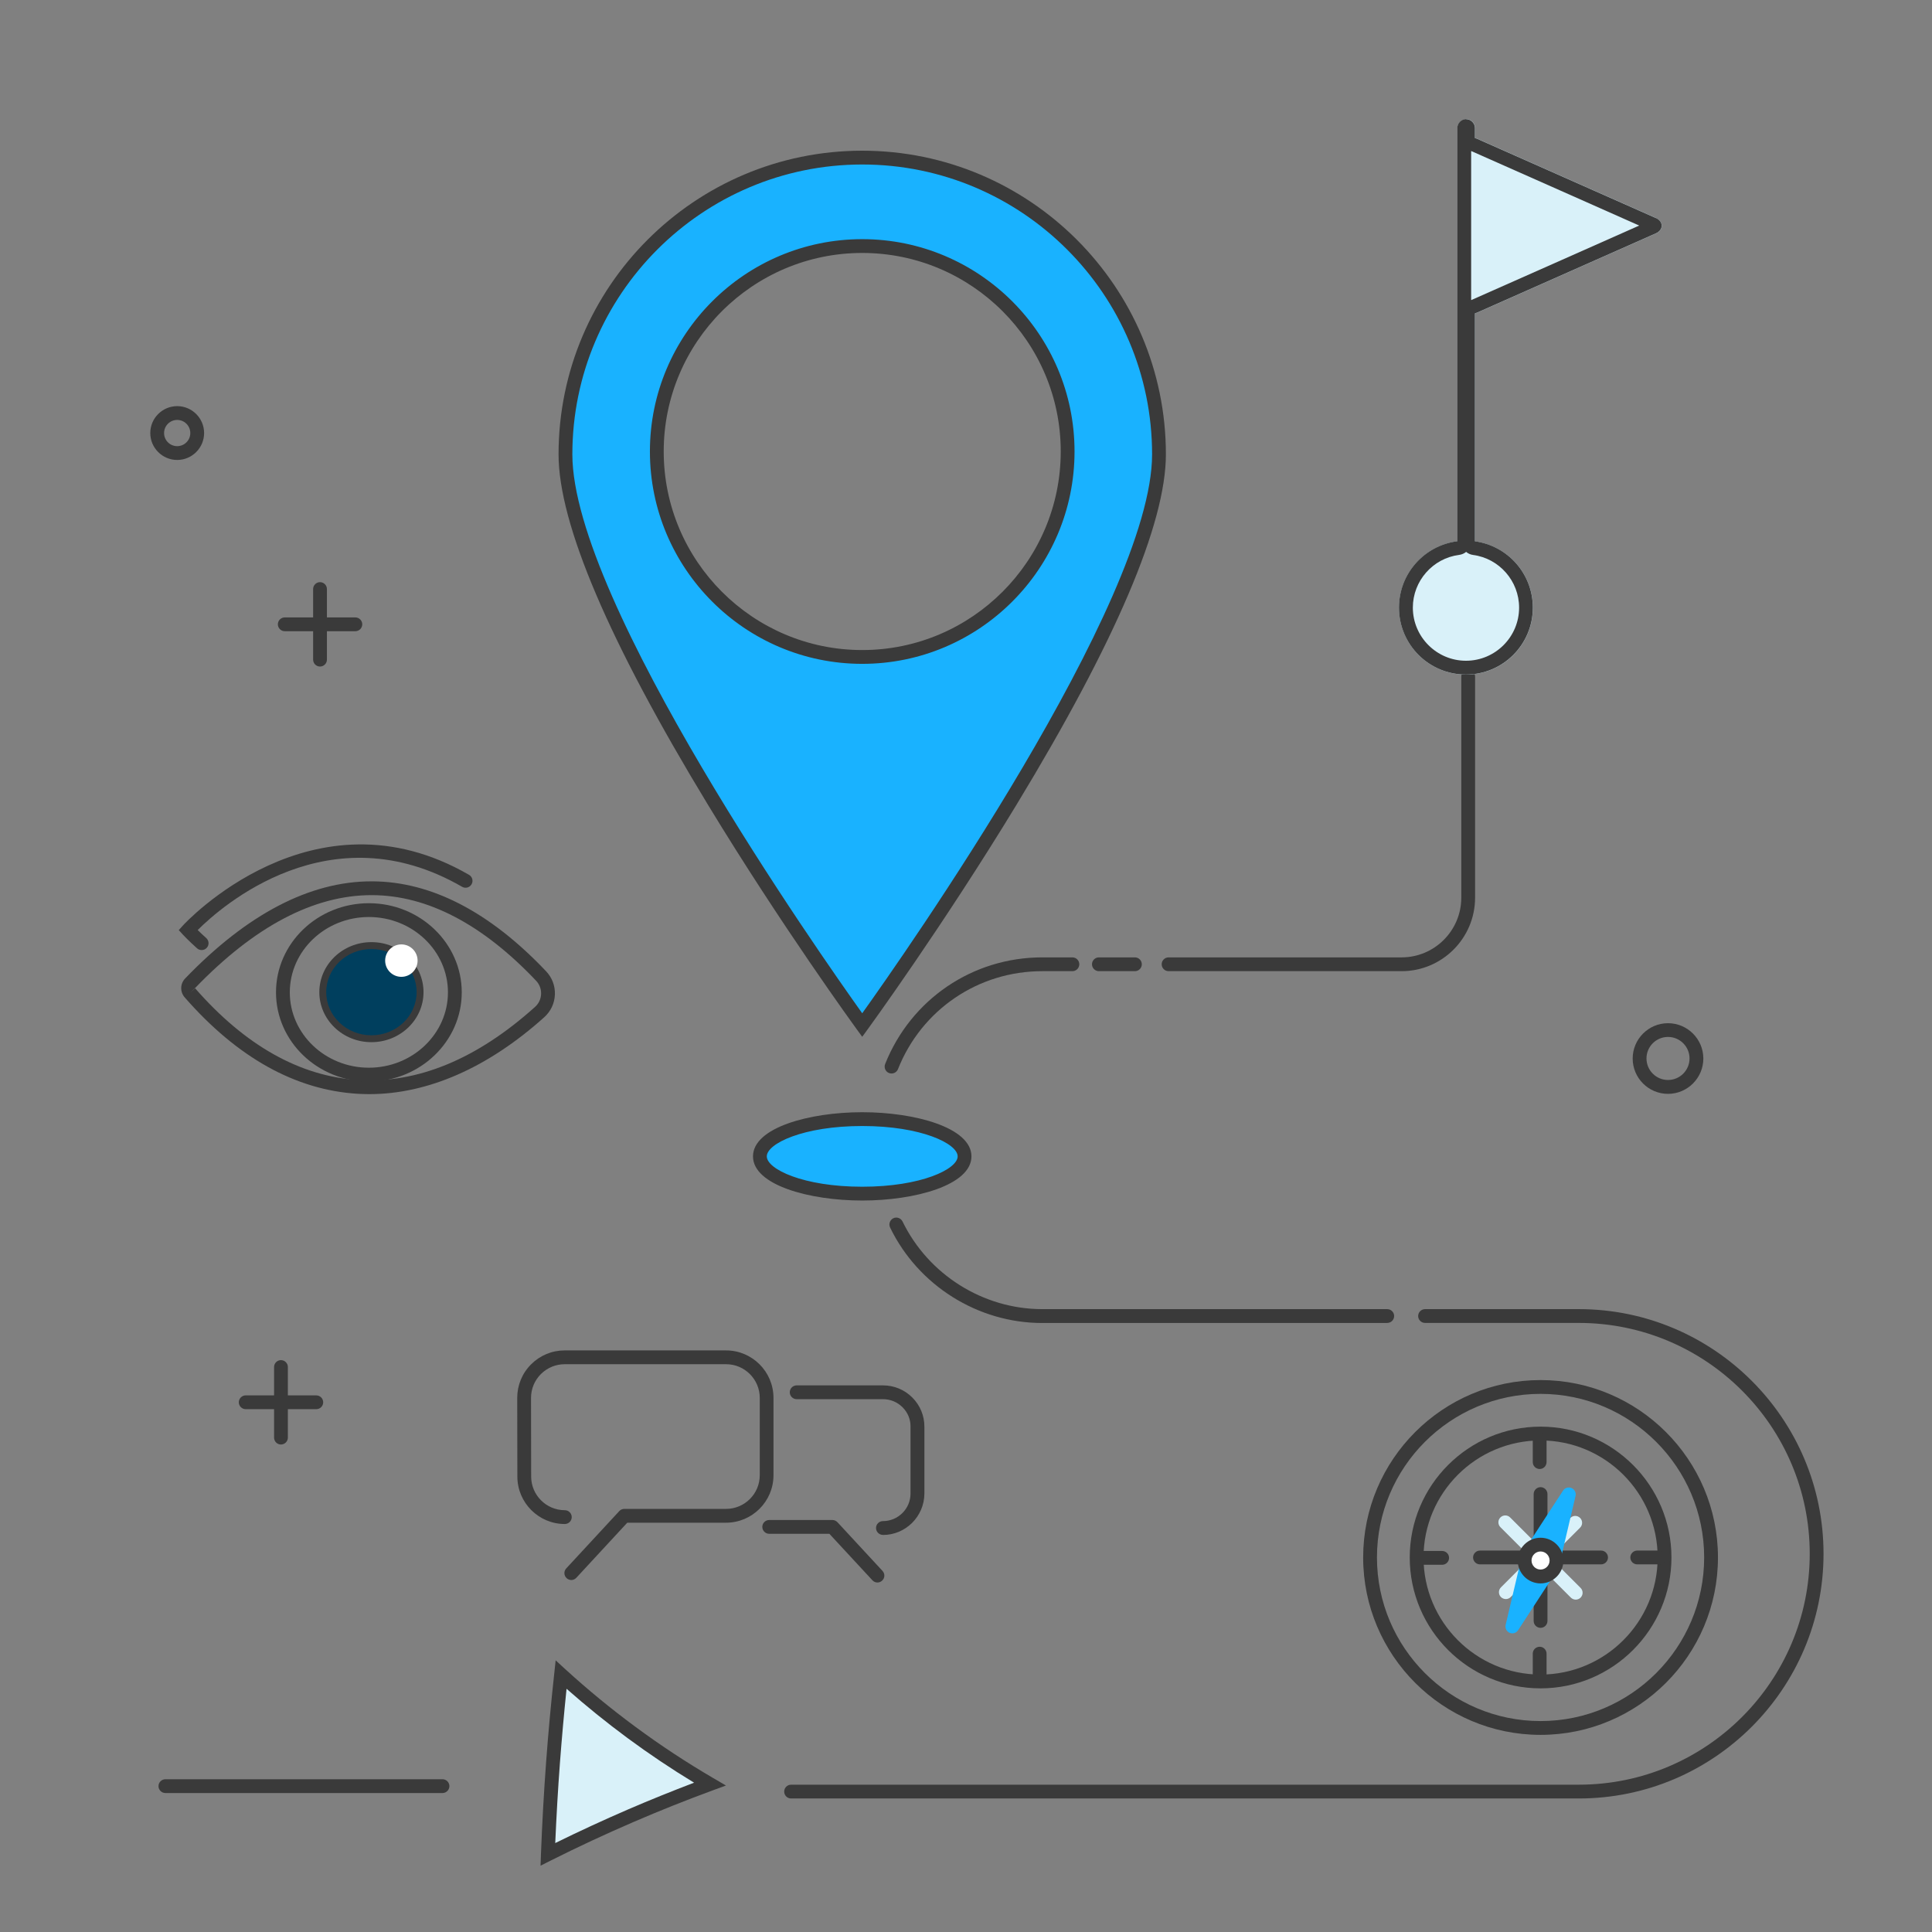 <?xml version="1.0" encoding="utf-8"?>
<svg xmlns="http://www.w3.org/2000/svg" id="a" viewBox="0 0 280 280">
  <rect x="0" y="0" width="280" height="280" fill="#808080" stroke="none"/>
  <path d="m29.23,137.69c-.24,0-.48-.08-.67-.25-1.28-1.15-2.01-1.94-2.04-1.97l-.61-.67.61-.68c.18-.21,18.82-20.43,41.46-7.33.48.28.64.89.36,1.37-.28.48-.89.64-1.37.36-19.17-11.08-34.93,2.88-38.32,6.27.31.31.73.7,1.24,1.16.41.37.45,1,.08,1.41-.2.22-.47.33-.75.33Z" fill="#3a3a3a" stroke-width="0"/>
  <path d="m53.52,158.57c-.57,0-1.13-.02-1.69-.05-9.01-.55-17.44-5.25-25.06-13.97h0c-.7-.8-.67-1.99.07-2.75,8.98-9.33,18.07-14.07,27-14.07h.1c8.56.03,17.04,4.42,25.21,13.04.87.92,1.32,2.12,1.27,3.38-.05,1.26-.6,2.42-1.54,3.27-8.15,7.32-16.88,11.15-25.36,11.15Zm-25.24-15.34c7.26,8.31,15.22,12.78,23.67,13.29,8.58.53,17.19-3.04,25.59-10.59.54-.48.85-1.14.88-1.86.03-.72-.23-1.41-.72-1.93-7.78-8.21-15.77-12.38-23.76-12.41h-.09c-8.38,0-16.97,4.53-25.56,13.45l-.76.71.75-.66Z" fill="#3a3a3a" stroke-width="0"/>
  <path d="m53.46,156.74c-7.42,0-13.46-5.8-13.46-12.92s6.04-12.92,13.46-12.92,13.46,5.8,13.46,12.92-6.04,12.92-13.46,12.92Zm0-23.84c-6.32,0-11.46,4.9-11.46,10.92s5.14,10.92,11.46,10.92,11.46-4.9,11.46-10.92-5.14-10.92-11.46-10.92Z" fill="#3a3a3a" stroke-width="0"/>
  <ellipse cx="53.83" cy="143.79" rx="7.05" ry="6.75" fill="#003f5e" stroke-width="0"/>
  <path d="m53.83,151.04c-4.17,0-7.55-3.25-7.55-7.25s3.39-7.25,7.55-7.25,7.55,3.25,7.55,7.25-3.39,7.25-7.55,7.25Zm0-13.5c-3.61,0-6.55,2.8-6.55,6.25s2.94,6.25,6.55,6.25,6.55-2.8,6.55-6.25-2.94-6.25-6.55-6.25Z" fill="#3a3a3a" stroke-width="0"/>
  <circle cx="58.17" cy="139.22" r="2.35" fill="#fff" stroke-width="0"/>
  <path d="m45.84,204.23h-10.23c-.55,0-1-.45-1-1s.45-1,1-1h10.23c.55,0,1,.45,1,1s-.45,1-1,1Z" fill="#3a3a3a" stroke-width="0"/>
  <path d="m40.72,209.35c-.55,0-1-.45-1-1v-10.23c0-.55.45-1,1-1s1,.45,1,1v10.23c0,.55-.45,1-1,1Z" fill="#3a3a3a" stroke-width="0"/>
  <path d="m25.68,66.66c-2.15,0-3.9-1.75-3.9-3.9s1.75-3.9,3.9-3.9,3.9,1.75,3.9,3.9-1.75,3.9-3.9,3.9Zm0-5.8c-1.05,0-1.9.85-1.9,1.9s.85,1.9,1.9,1.9,1.9-.85,1.9-1.9-.85-1.9-1.9-1.9Z" fill="#3a3a3a" stroke-width="0"/>
  <path d="m79.41,268.76c3.76-1.89,7.78-3.78,12.05-5.62,3.94-1.7,7.76-3.22,11.44-4.57-3.55-2.08-7.39-4.55-11.37-7.49-3.86-2.85-7.25-5.69-10.2-8.38-.45,4.11-.84,8.35-1.17,12.72-.34,4.58-.59,9.03-.75,13.34Z" fill="#d9f1f9" stroke-width="0"/>
  <path d="m78.34,270.41l.06-1.69c.17-4.45.42-8.95.75-13.38.31-4.23.71-8.52,1.17-12.75l.21-1.96,1.45,1.33c3.21,2.93,6.62,5.73,10.12,8.31,3.61,2.67,7.41,5.17,11.28,7.43l1.83,1.07-1.99.73c-3.83,1.41-7.66,2.94-11.39,4.55-4.04,1.74-8.08,3.62-12,5.59l-1.51.76Zm3.77-25.66c-.37,3.58-.69,7.18-.96,10.74-.29,3.85-.51,7.75-.68,11.62,3.47-1.71,7.03-3.35,10.59-4.89,3.13-1.35,6.33-2.64,9.53-3.86-3.31-2.01-6.56-4.19-9.66-6.48-3.03-2.24-5.99-4.63-8.82-7.13Z" fill="#3a3a3a" stroke-width="0"/>
  <path d="m241.74,158.53c-2.83,0-5.12-2.3-5.12-5.12s2.3-5.12,5.12-5.12,5.12,2.3,5.12,5.12-2.3,5.12-5.12,5.12Zm0-8.25c-1.72,0-3.12,1.4-3.12,3.12s1.4,3.12,3.12,3.12,3.12-1.4,3.12-3.12-1.4-3.12-3.12-3.12Z" fill="#3a3a3a" stroke-width="0"/>
  <path d="m51.5,91.48h-10.23c-.55,0-1-.45-1-1s.45-1,1-1h10.23c.55,0,1,.45,1,1s-.45,1-1,1Z" fill="#3a3a3a" stroke-width="0"/>
  <path d="m46.38,96.6c-.55,0-1-.45-1-1v-10.23c0-.55.45-1,1-1s1,.45,1,1v10.23c0,.55-.45,1-1,1Z" fill="#3a3a3a" stroke-width="0"/>
  <path d="m201.05,191.74h-50c-9.32,0-17.98-5.43-22.05-13.84-.24-.5-.03-1.09.46-1.34.5-.24,1.09-.03,1.34.46,3.75,7.72,11.7,12.71,20.25,12.71h50c.55,0,1,.45,1,1s-.45,1-1,1Z" fill="#3a3a3a" stroke-width="0"/>
  <path d="m129.21,155.58c-.12,0-.25-.02-.37-.07-.51-.2-.76-.79-.56-1.3,3.74-9.39,12.68-15.46,22.77-15.46h4.37c.55,0,1,.45,1,1s-.45,1-1,1h-4.37c-9.27,0-17.48,5.57-20.91,14.2-.16.39-.53.63-.93.63Z" fill="#3a3a3a" stroke-width="0"/>
  <path d="m228.82,260.65h-114.17c-.55,0-1-.45-1-1s.45-1,1-1h114.17c18.45,0,33.46-15.01,33.46-33.46s-15.01-33.46-33.46-33.46h-22.29c-.55,0-1-.45-1-1s.45-1,1-1h22.29c19.55,0,35.46,15.91,35.46,35.46s-15.91,35.46-35.46,35.46Z" fill="#3a3a3a" stroke-width="0"/>
  <path d="m203.13,140.75h-33.77c-.55,0-1-.45-1-1s.45-1,1-1h33.77c4.77,0,8.65-3.88,8.65-8.65v-32.05c0-.55.45-1,1-1s1,.45,1,1v32.05c0,5.87-4.78,10.65-10.65,10.65Z" fill="#3a3a3a" stroke-width="0"/>
  <path d="m164.48,140.75h-5.22c-.55,0-1-.45-1-1s.45-1,1-1h5.22c.55,0,1,.45,1,1s-.45,1-1,1Z" fill="#3a3a3a" stroke-width="0"/>
  <path d="m240.02,31.6l-12.97-5.75-12.97-5.75c-.1-.04-.2-.08-.3-.1v-1.45c0-.7-.58-1.28-1.28-1.28s-1.28.58-1.28,1.28v59.9c-4.77.61-8.46,4.68-8.46,9.62,0,5.36,4.34,9.7,9.7,9.7s9.7-4.34,9.7-9.7c0-4.91-3.65-8.97-8.39-9.61v-33.04c.1-.03.2-.06.3-.1l12.97-5.75,12.97-5.75c1.1-.49,1.1-1.71,0-2.2Z" fill="#d9f1f9" stroke-width="0"/>
  <path d="m213.22,21.9s.03,0,.05.01l12.97,5.75,11.33,5.03-11.33,5.03-12.97,5.75s-.04,0-.06.02v-21.58m-.73,58.07c.28.24.63.4,1.02.45,3.8.51,6.66,3.79,6.66,7.63,0,4.25-3.46,7.7-7.7,7.7s-7.7-3.46-7.7-7.7c0-3.86,2.89-7.15,6.71-7.64.39-.05.74-.21,1.02-.44m0-62.72c-.7,0-1.28.58-1.28,1.28v59.9c-4.77.61-8.46,4.68-8.46,9.62,0,5.36,4.34,9.7,9.7,9.7s9.7-4.34,9.7-9.7c0-4.91-3.65-8.97-8.39-9.61v-33.04c.1-.03.2-.06.3-.1l12.97-5.75,12.97-5.75c1.1-.49,1.1-1.71,0-2.2l-12.97-5.75-12.97-5.75c-.1-.04-.2-.08-.3-.1v-1.45c0-.7-.58-1.28-1.28-1.28h0Z" fill="#3a3a3a" stroke-width="0"/>
  <path d="m64.13,259.86H23.97c-.55,0-1-.45-1-1s.45-1,1-1h40.16c.55,0,1,.45,1,1s-.45,1-1,1Z" fill="#3a3a3a" stroke-width="0"/>
  <path d="m124.96,22.84c-23.76,0-43.01,19.25-43.01,43.01s43.01,82.71,43.01,82.71c0,0,43.01-58.96,43.01-82.71s-19.25-43.01-43.01-43.01Zm0,72.37c-16.44,0-29.77-13.34-29.77-29.78s13.33-29.77,29.77-29.77,29.77,13.33,29.77,29.77-13.33,29.78-29.77,29.78Z" fill="#19b2ff" stroke-width="0"/>
  <path d="m124.96,150.26l-.81-1.11c-.11-.15-10.9-14.98-21.55-32.52-14.37-23.66-21.65-40.74-21.65-50.78,0-24.27,19.74-44.01,44.01-44.01s44.01,19.74,44.01,44.01c0,10.03-7.28,27.12-21.65,50.78-10.65,17.54-21.44,32.37-21.55,32.52l-.81,1.11Zm0-126.42c-23.16,0-42.01,18.85-42.01,42.01,0,21.37,36.11,72.74,42.01,81,5.9-8.25,42.01-59.63,42.01-81,0-23.16-18.85-42.01-42.01-42.01Zm0,72.37c-16.97,0-30.77-13.81-30.77-30.78s13.8-30.77,30.77-30.77,30.77,13.8,30.77,30.77-13.8,30.78-30.77,30.78Zm0-59.55c-15.86,0-28.77,12.91-28.77,28.77s12.91,28.78,28.77,28.78,28.77-12.91,28.77-28.78-12.91-28.77-28.77-28.77Z" fill="#3a3a3a" stroke-width="0"/>
  <ellipse cx="124.96" cy="167.6" rx="14.83" ry="5.4" fill="#19b2ff" stroke-width="0"/>
  <path d="m124.96,173.99c-7.67,0-15.83-2.24-15.83-6.4s8.16-6.4,15.83-6.4,15.83,2.24,15.83,6.4-8.16,6.4-15.83,6.4Zm0-10.8c-8.57,0-13.83,2.56-13.83,4.4s5.26,4.4,13.83,4.4,13.83-2.56,13.83-4.4-5.26-4.4-13.83-4.4Z" fill="#3a3a3a" stroke-width="0"/>
  <path d="m127.17,229.35c-.27,0-.54-.11-.73-.32l-6.24-6.74h-8.72c-.55,0-1-.45-1-1s.45-1,1-1h9.16c.28,0,.54.12.73.32l6.53,7.06c.38.41.35,1.04-.06,1.41-.19.18-.44.27-.68.27Z" fill="#3a3a3a" stroke-width="0"/>
  <path d="m127.96,222.45c-.55,0-1-.45-1-1s.45-1,1-1c2.2,0,4-1.79,4-3.99v-9.68c.02-1.07-.4-2.08-1.16-2.83-.76-.76-1.76-1.17-2.83-1.17h-12.51c-.55,0-1-.45-1-1s.45-1,1-1h12.51c1.6,0,3.11.62,4.25,1.76,1.13,1.13,1.76,2.64,1.75,4.25v9.68c-.02,3.3-2.71,5.99-6.01,5.99Z" fill="#3a3a3a" stroke-width="0"/>
  <path d="m82.8,228.99c-.24,0-.49-.09-.68-.27-.41-.38-.43-1.01-.06-1.41l7.69-8.31c.19-.21.46-.32.73-.32h14.75c2.69,0,4.88-2.19,4.88-4.88v-11.21c0-2.69-2.19-4.88-4.88-4.88h-23.38c-1.31,0-2.53.51-3.46,1.43-.92.92-1.43,2.15-1.43,3.46l.02,11.39c0,2.69,2.19,4.88,4.88,4.88.55,0,1,.45,1,1s-.45,1-1,1c-3.79,0-6.88-3.08-6.88-6.88l-.02-11.39c0-1.84.71-3.57,2.01-4.87,1.3-1.3,3.03-2.02,4.87-2.02h23.38c3.8,0,6.88,3.09,6.88,6.88v11.21c0,3.8-3.09,6.88-6.88,6.88h-14.31l-7.39,7.99c-.2.21-.47.32-.73.32Z" fill="#3a3a3a" stroke-width="0"/>
  <path d="m209.01,226.78h-2.63c-.55,0-1-.45-1-1s.45-1,1-1h2.63c.55,0,1,.45,1,1s-.45,1-1,1Z" fill="#3a3a3a" stroke-width="0"/>
  <path d="m223.27,251.43c-14.17,0-25.71-11.53-25.71-25.71s11.53-25.71,25.71-25.71,25.71,11.53,25.71,25.71-11.53,25.71-25.71,25.71Zm0-49.42c-13.07,0-23.71,10.63-23.71,23.71s10.63,23.71,23.71,23.71,23.71-10.64,23.71-23.71-10.64-23.71-23.71-23.71Z" fill="#3a3a3a" stroke-width="0"/>
  <path d="m223.27,244.69c-10.46,0-18.96-8.51-18.96-18.97s8.51-18.96,18.96-18.96,18.97,8.51,18.97,18.96-8.51,18.97-18.97,18.97Zm0-35.93c-9.35,0-16.96,7.61-16.96,16.96s7.61,16.97,16.96,16.97,16.97-7.61,16.97-16.97-7.61-16.96-16.97-16.96Z" fill="#3a3a3a" stroke-width="0"/>
  <path d="m232.04,226.72h-17.55c-.55,0-1-.45-1-1s.45-1,1-1h17.55c.55,0,1,.45,1,1s-.45,1-1,1Z" fill="#3a3a3a" stroke-width="0"/>
  <path d="m240.4,226.72h-3.12c-.55,0-1-.45-1-1s.45-1,1-1h3.12c.55,0,1,.45,1,1s-.45,1-1,1Z" fill="#3a3a3a" stroke-width="0"/>
  <path d="m223.14,212.9c-.55,0-1-.45-1-1v-3.21c0-.55.45-1,1-1s1,.45,1,1v3.21c0,.55-.45,1-1,1Z" fill="#3a3a3a" stroke-width="0"/>
  <path d="m223.27,235.92c-.55,0-1-.45-1-1v-18.39c0-.55.45-1,1-1s1,.45,1,1v18.39c0,.55-.45,1-1,1Z" fill="#3a3a3a" stroke-width="0"/>
  <path d="m223.14,243.62c-.55,0-1-.45-1-1v-2.96c0-.55.45-1,1-1s1,.45,1,1v2.96c0,.55-.45,1-1,1Z" fill="#3a3a3a" stroke-width="0"/>
  <path d="m218.24,231.75c-.26,0-.51-.1-.71-.29-.39-.39-.39-1.02,0-1.41l10.06-10.06c.39-.39,1.02-.39,1.41,0s.39,1.02,0,1.41l-10.06,10.06c-.2.2-.45.29-.71.29Z" fill="#d9f1f9" stroke-width="0"/>
  <path d="m228.37,231.83c-.26,0-.51-.1-.71-.29l-10.21-10.21c-.39-.39-.39-1.02,0-1.41s1.02-.39,1.41,0l10.21,10.21c.39.39.39,1.02,0,1.41-.2.2-.45.29-.71.29Z" fill="#d9f1f9" stroke-width="0"/>
  <polygon points="222.96 226.86 224.51 227.52 221.84 231.62 219.18 235.72 220.29 230.96 221.41 226.19 222.96 226.86" fill="#19b2ff" stroke-width="0"/>
  <path d="m219.18,236.72c-.13,0-.27-.03-.39-.08-.45-.19-.69-.68-.58-1.15l2.24-9.52c.07-.29.26-.53.52-.66.26-.13.57-.15.84-.03l3.1,1.32c.27.12.48.35.56.63.09.28.04.59-.12.84l-5.34,8.2c-.19.29-.51.45-.84.45Zm2.94-9.14l-.66,2.8,1.57-2.41-.46-.19s0,0,0,0l-.46-.19Z" fill="#19b2ff" stroke-width="0"/>
  <polygon points="223.57 225.44 225.12 226.1 226.24 221.34 227.36 216.58 224.69 220.68 222.02 224.78 223.57 225.44" fill="#19b2ff" stroke-width="0"/>
  <path d="m225.12,227.1c-.13,0-.27-.03-.39-.08l-1.55-.66s0,0,0,0l-1.55-.66c-.27-.12-.48-.35-.56-.63-.09-.28-.04-.59.12-.84l5.34-8.2c.27-.41.79-.56,1.23-.37.45.19.69.68.58,1.15l-2.24,9.52c-.07.29-.26.53-.52.66-.14.07-.3.11-.45.11Zm-1.16-2.58l.46.19.66-2.8-1.57,2.41.46.2Z" fill="#19b2ff" stroke-width="0"/>
  <circle cx="223.27" cy="226.17" r="2.31" fill="#fff" stroke-width="0"/>
  <path d="m223.27,229.48c-1.83,0-3.31-1.49-3.31-3.31s1.49-3.31,3.31-3.31,3.31,1.49,3.31,3.31-1.49,3.31-3.31,3.31Zm0-4.63c-.72,0-1.31.59-1.31,1.31s.59,1.31,1.31,1.31,1.31-.59,1.31-1.31-.59-1.31-1.31-1.31Z" fill="#3a3a3a" stroke-width="0"/>
</svg>